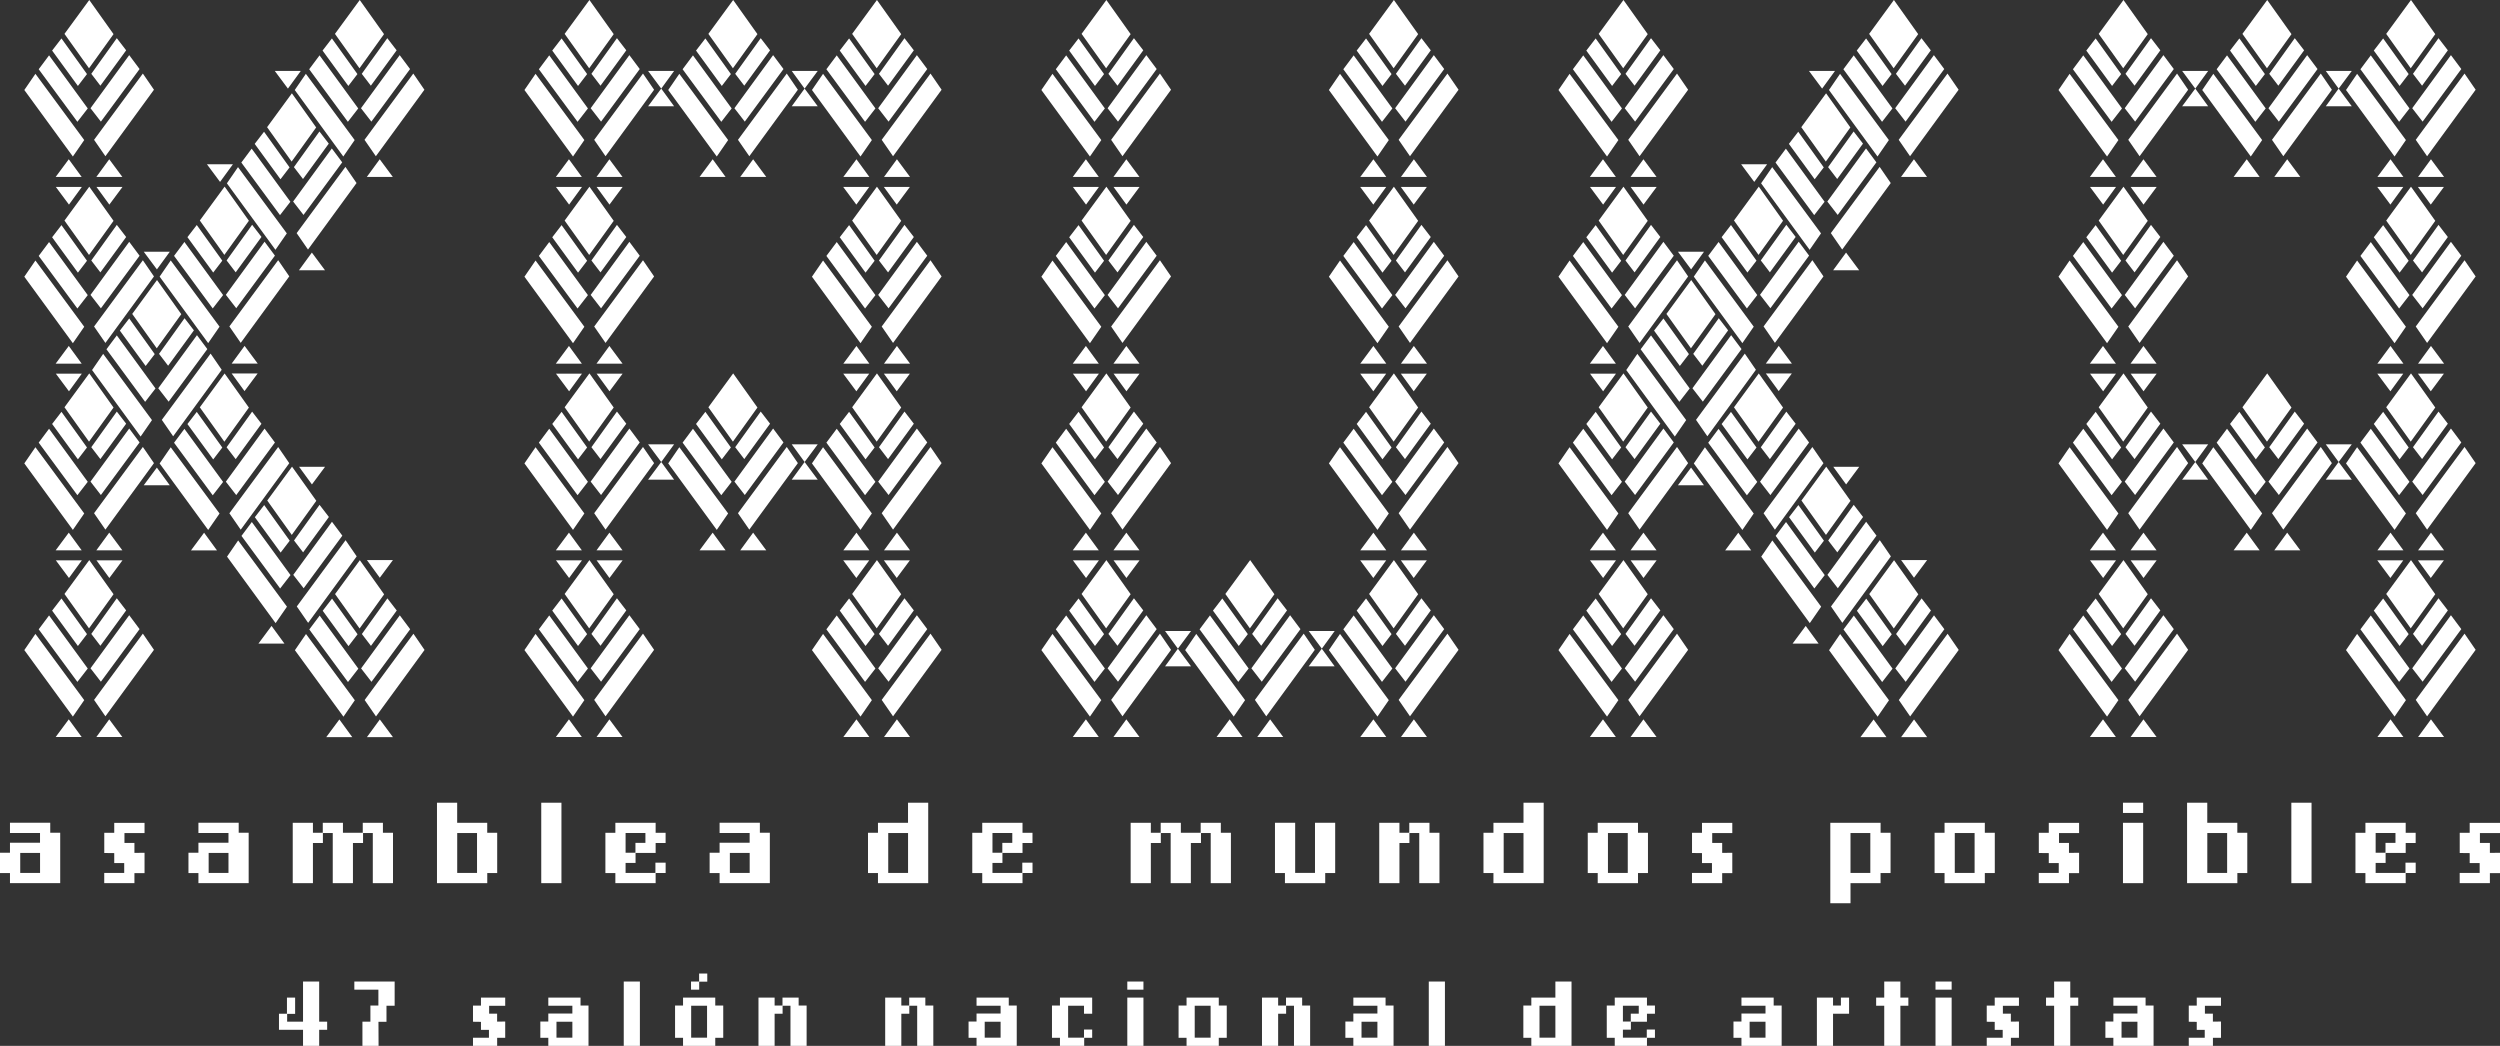 <?xml version="1.0" encoding="UTF-8"?>
<svg id="Layer_2" data-name="Layer 2" xmlns="http://www.w3.org/2000/svg" viewBox="0 0 679.72 284.36">
  <rect x="0" y="0" width="679.72" height="284.36" fill="#333333" stroke="none"/>
  <defs>
    <style>
      .cls-1 {
        fill: #fff;
      }
    </style>
  </defs>
  <g id="Contenido">
    <g>
      <g>
        <path class="cls-1" d="M179.78,24.09l3.5,4.8h-7.07l3.57-4.8ZM176.21,19.29h7.07l-3.5,4.8-3.57-4.8ZM218.76,24.09l3.57,4.8h-7.07l3.5-4.8ZM215.26,19.29h7.07l-3.57,4.8-3.5-4.8Z"/>
        <path class="cls-1" d="M179.78,125.61l3.5,4.8h-7.07l3.57-4.8ZM176.21,120.81h7.07l-3.5,4.8-3.57-4.8ZM218.76,125.61l3.57,4.8h-7.07l3.5-4.8ZM215.26,120.81h7.07l-3.57,4.8-3.5-4.8Z"/>
        <path class="cls-1" d="M229.26,50.83h7.07l-3.5,4.8-3.57-4.8ZM240.31,50.83h7.07l-3.57,4.8-3.5-4.8Z"/>
        <path class="cls-1" d="M229.26,101.59h7.07l-3.5,4.8-3.57-4.8ZM240.31,101.59h7.07l-3.57,4.8-3.5-4.8Z"/>
        <path class="cls-1" d="M229.26,152.35h7.07l-3.5,4.8-3.57-4.8ZM240.31,152.35h7.07l-3.57,4.8-3.5-4.8Z"/>
        <path class="cls-1" d="M181.68,24.47l3.02-4.4,13.27,18.01-3.09,4.47-13.2-18.08ZM185.59,18.83l2.82-3.78,10.52,14.43-2.82,3.64-10.52-14.3ZM189.24,13.75l2.54-3.3,6.94,9.69-2.47,3.23-7.01-9.62ZM193.77,43.3l-3.57,4.81h7.08l-3.51-4.81ZM192.6,9.21l6.74-9.21,6.6,9.28-6.67,9.28-6.67-9.35ZM199.68,29.42l10.52-14.43,2.82,3.78-10.52,14.3-2.82-3.64ZM199.89,20.07l6.94-9.69,2.54,3.3-7.01,9.62-2.47-3.23ZM200.65,38.01l13.26-18.01,3.02,4.4-13.2,18.08-3.09-4.47ZM208.34,48.11l-3.57-4.81-3.51,4.81h7.08Z"/>
        <path class="cls-1" d="M220.76,24.47l3.02-4.4,13.27,18.01-3.09,4.47-13.2-18.08ZM224.68,18.83l2.82-3.78,10.52,14.43-2.82,3.64-10.52-14.3ZM228.32,13.75l2.54-3.3,6.94,9.69-2.47,3.23-7.01-9.62ZM232.86,43.3l-3.57,4.81h7.08l-3.51-4.81ZM231.69,9.21l6.74-9.21,6.6,9.28-6.67,9.28-6.67-9.35ZM238.77,29.42l10.52-14.43,2.82,3.78-10.52,14.3-2.82-3.64ZM238.98,20.07l6.94-9.69,2.54,3.3-7.01,9.62-2.47-3.23ZM239.73,38.01l13.26-18.01,3.02,4.4-13.2,18.08-3.09-4.47ZM247.43,48.11l-3.57-4.81-3.51,4.81h7.08Z"/>
        <path class="cls-1" d="M220.76,75.23l3.02-4.4,13.27,18.01-3.09,4.47-13.2-18.08ZM224.68,69.59l2.82-3.78,10.52,14.43-2.82,3.64-10.52-14.3ZM228.32,64.51l2.54-3.3,6.94,9.69-2.47,3.23-7.01-9.62ZM232.86,94.06l-3.57,4.81h7.08l-3.51-4.81ZM231.69,59.97l6.74-9.21,6.6,9.28-6.67,9.28-6.67-9.35ZM238.77,80.18l10.52-14.43,2.82,3.78-10.52,14.3-2.82-3.64ZM238.98,70.83l6.94-9.69,2.54,3.3-7.01,9.62-2.47-3.23ZM239.73,88.77l13.26-18.01,3.02,4.4-13.2,18.08-3.09-4.47ZM247.43,98.87l-3.57-4.81-3.51,4.81h7.08Z"/>
        <path class="cls-1" d="M181.68,125.99l3.02-4.4,13.27,18.01-3.09,4.47-13.2-18.08ZM185.59,120.35l2.82-3.78,10.52,14.43-2.82,3.64-10.52-14.3ZM189.24,115.27l2.54-3.3,6.94,9.69-2.47,3.23-7.01-9.62ZM193.77,144.82l-3.57,4.81h7.08l-3.51-4.81ZM192.6,110.73l6.74-9.21,6.6,9.28-6.67,9.28-6.67-9.35ZM199.68,130.94l10.52-14.43,2.82,3.78-10.52,14.3-2.82-3.64ZM199.89,121.59l6.94-9.69,2.54,3.3-7.01,9.62-2.47-3.23ZM200.65,139.53l13.26-18.01,3.02,4.4-13.2,18.08-3.09-4.47ZM208.34,149.63l-3.57-4.81-3.51,4.81h7.08Z"/>
        <path class="cls-1" d="M220.76,125.99l3.02-4.4,13.27,18.01-3.09,4.47-13.2-18.08ZM224.68,120.35l2.82-3.78,10.52,14.43-2.82,3.64-10.52-14.3ZM228.32,115.27l2.54-3.3,6.94,9.69-2.47,3.23-7.01-9.62ZM232.86,144.82l-3.57,4.81h7.08l-3.51-4.81ZM231.69,110.73l6.74-9.21,6.6,9.28-6.67,9.28-6.67-9.35ZM238.77,130.94l10.52-14.43,2.82,3.78-10.52,14.3-2.82-3.64ZM238.98,121.59l6.94-9.69,2.54,3.3-7.01,9.62-2.47-3.23ZM239.73,139.53l13.26-18.01,3.02,4.4-13.2,18.08-3.09-4.47ZM247.43,149.63l-3.57-4.81-3.51,4.81h7.08Z"/>
        <g>
          <path class="cls-1" d="M151.16,50.83h7.07l-3.5,4.8-3.57-4.8ZM162.21,50.83h7.07l-3.57,4.8-3.5-4.8Z"/>
          <path class="cls-1" d="M151.16,101.59h7.07l-3.5,4.8-3.57-4.8ZM162.21,101.59h7.07l-3.57,4.8-3.5-4.8Z"/>
          <path class="cls-1" d="M151.16,152.35h7.07l-3.5,4.8-3.57-4.8ZM162.21,152.35h7.07l-3.57,4.8-3.5-4.8Z"/>
          <path class="cls-1" d="M142.59,24.47l3.02-4.4,13.27,18.01-3.09,4.47-13.2-18.08ZM146.51,18.83l2.82-3.78,10.52,14.43-2.82,3.64-10.52-14.3ZM150.15,13.75l2.54-3.3,6.94,9.69-2.47,3.23-7.01-9.62ZM154.69,43.3l-3.57,4.81h7.08l-3.51-4.81ZM153.52,9.21l6.74-9.21,6.6,9.28-6.67,9.28-6.67-9.35ZM160.6,29.42l10.52-14.43,2.82,3.78-10.52,14.3-2.82-3.64ZM160.8,20.07l6.94-9.69,2.54,3.3-7.01,9.62-2.47-3.23ZM161.56,38.01l13.26-18.01,3.02,4.4-13.2,18.08-3.09-4.47ZM169.26,48.11l-3.57-4.81-3.51,4.81h7.08Z"/>
          <path class="cls-1" d="M142.59,75.23l3.02-4.4,13.27,18.01-3.09,4.47-13.2-18.08ZM146.51,69.59l2.82-3.78,10.52,14.43-2.82,3.64-10.52-14.3ZM150.15,64.51l2.54-3.3,6.94,9.69-2.47,3.23-7.01-9.62ZM154.69,94.06l-3.57,4.81h7.08l-3.51-4.81ZM153.52,59.97l6.74-9.21,6.6,9.28-6.67,9.28-6.67-9.35ZM160.6,80.18l10.52-14.43,2.82,3.78-10.52,14.3-2.82-3.64ZM160.8,70.83l6.94-9.69,2.54,3.3-7.01,9.62-2.47-3.23ZM161.56,88.77l13.26-18.01,3.02,4.4-13.2,18.08-3.09-4.47ZM169.26,98.87l-3.57-4.81-3.51,4.81h7.08Z"/>
          <path class="cls-1" d="M142.59,125.99l3.02-4.4,13.27,18.01-3.09,4.47-13.2-18.08ZM146.51,120.35l2.82-3.78,10.52,14.43-2.82,3.64-10.52-14.3ZM150.15,115.27l2.54-3.3,6.94,9.69-2.47,3.23-7.01-9.62ZM154.69,144.82l-3.57,4.81h7.08l-3.51-4.81ZM153.52,110.73l6.74-9.21,6.6,9.28-6.67,9.28-6.67-9.35ZM160.6,130.94l10.52-14.43,2.82,3.78-10.52,14.3-2.82-3.64ZM160.8,121.59l6.94-9.69,2.54,3.3-7.01,9.62-2.47-3.23ZM161.56,139.53l13.26-18.01,3.02,4.4-13.2,18.08-3.09-4.47ZM169.26,149.63l-3.57-4.81-3.51,4.81h7.08Z"/>
          <path class="cls-1" d="M142.59,176.75l3.02-4.4,13.27,18.01-3.09,4.47-13.2-18.08ZM146.51,171.11l2.82-3.78,10.52,14.43-2.82,3.64-10.52-14.3ZM150.15,166.02l2.54-3.3,6.94,9.69-2.47,3.23-7.01-9.62ZM154.69,195.58l-3.57,4.81h7.08l-3.51-4.81ZM153.52,161.49l6.74-9.21,6.6,9.28-6.67,9.28-6.67-9.35ZM160.6,181.7l10.52-14.43,2.82,3.78-10.52,14.3-2.82-3.64ZM160.8,172.35l6.94-9.69,2.54,3.3-7.01,9.62-2.47-3.23ZM161.56,190.29l13.26-18.01,3.02,4.4-13.2,18.08-3.09-4.47ZM169.26,200.39l-3.57-4.81-3.51,4.81h7.08Z"/>
        </g>
        <g>
          <path class="cls-1" d="M56.26,44.66h7.07l-3.5,4.8-3.57-4.8Z"/>
          <path class="cls-1" d="M39.09,68.45h7.07l-3.5,4.8-3.57-4.8Z"/>
          <path class="cls-1" d="M74.71,19.29h7.07l-3.5,4.8-3.57-4.8Z"/>
          <path class="cls-1" d="M81.31,126.91h7.07l-3.57,4.8-3.5-4.8Z"/>
          <path class="cls-1" d="M42.65,127.13l3.5,4.8h-7.07l3.57-4.8ZM62.98,101.54h7.07l-3.57,4.8-3.5-4.8Z"/>
          <path class="cls-1" d="M99.76,152.28h7.07l-3.57,4.8-3.5-4.8Z"/>
          <path class="cls-1" d="M80.14,24.47l3.02-4.4,13.27,18.01-3.09,4.47-13.2-18.08ZM84.06,18.83l2.82-3.78,10.52,14.43-2.82,3.64-10.52-14.3ZM87.7,13.75l2.54-3.3,6.94,9.69-2.47,3.23-7.01-9.62ZM91.07,9.21L97.81,0l6.6,9.28-6.67,9.28-6.67-9.35ZM98.15,29.42l10.52-14.43,2.82,3.78-10.52,14.3-2.82-3.64ZM98.36,20.07l6.94-9.69,2.54,3.3-7.01,9.62-2.47-3.23ZM99.11,38.01l13.26-18.01,3.02,4.4-13.2,18.08-3.09-4.47ZM106.81,48.11l-3.57-4.81-3.51,4.81h7.08Z"/>
          <path class="cls-1" d="M61.69,49.84l3.02-4.4,13.27,18.01-3.09,4.47-13.2-18.08ZM65.61,44.2l2.82-3.78,10.52,14.43-2.82,3.64-10.52-14.3ZM69.25,39.12l2.54-3.3,6.94,9.69-2.47,3.23-7.01-9.62ZM72.62,34.58l6.74-9.21,6.6,9.28-6.67,9.28-6.67-9.35ZM79.7,54.79l10.52-14.43,2.82,3.78-10.52,14.3-2.82-3.64ZM79.91,45.44l6.94-9.69,2.54,3.3-7.01,9.62-2.47-3.23ZM80.66,63.38l13.26-18.01,3.02,4.4-13.2,18.08-3.09-4.47ZM88.36,73.48l-3.57-4.81-3.51,4.81h7.08Z"/>
          <path class="cls-1" d="M43.4,75.21l3.02-4.4,13.27,18.01-3.09,4.47-13.2-18.08ZM47.32,69.57l2.82-3.78,10.52,14.43-2.82,3.64-10.52-14.3ZM50.96,64.48l2.54-3.3,6.94,9.69-2.47,3.23-7.01-9.62ZM54.33,59.95l6.74-9.21,6.6,9.28-6.67,9.28-6.67-9.35ZM61.41,80.15l10.52-14.43,2.82,3.78-10.52,14.3-2.82-3.64ZM61.61,70.81l6.94-9.69,2.54,3.3-7.01,9.62-2.47-3.23ZM62.37,88.75l13.26-18.01,3.02,4.4-13.2,18.08-3.09-4.47ZM70.07,98.85l-3.57-4.81-3.51,4.81h7.08Z"/>
          <path class="cls-1" d="M25.03,100.61l3.02-4.4,13.27,18.01-3.09,4.47-13.2-18.08ZM28.94,94.97l2.82-3.78,10.52,14.43-2.82,3.64-10.52-14.3ZM32.59,89.89l2.54-3.3,6.94,9.69-2.47,3.23-7.01-9.62ZM35.95,85.35l6.74-9.21,6.6,9.28-6.67,9.28-6.67-9.35ZM43.03,105.56l10.52-14.43,2.82,3.78-10.52,14.3-2.82-3.64ZM43.24,96.21l6.94-9.69,2.54,3.3-7.01,9.62-2.47-3.23ZM44,114.15l13.26-18.01,3.02,4.4-13.2,18.08-3.09-4.47Z"/>
          <path class="cls-1" d="M43.4,126.01l3.02-4.4,13.27,18.01-3.09,4.47-13.2-18.08ZM47.32,120.38l2.82-3.78,10.52,14.43-2.82,3.64-10.52-14.3ZM50.96,115.29l2.54-3.3,6.94,9.69-2.47,3.23-7.01-9.62ZM55.49,144.84l-3.57,4.81h7.08l-3.51-4.81ZM54.33,110.75l6.74-9.21,6.6,9.28-6.67,9.28-6.67-9.35ZM61.41,130.96l10.52-14.43,2.82,3.78-10.52,14.3-2.82-3.64ZM61.61,121.61l6.94-9.69,2.54,3.3-7.01,9.62-2.47-3.23ZM62.37,139.55l13.26-18.01,3.02,4.4-13.2,18.08-3.09-4.47Z"/>
          <path class="cls-1" d="M61.73,151.34l3.02-4.4,13.27,18.01-3.09,4.47-13.2-18.08ZM65.65,145.71l2.82-3.78,10.52,14.43-2.82,3.64-10.52-14.3ZM69.29,140.62l2.54-3.3,6.94,9.69-2.47,3.23-7.01-9.62ZM73.83,170.18l-3.57,4.81h7.08l-3.51-4.81ZM72.66,136.09l6.74-9.21,6.6,9.28-6.67,9.28-6.67-9.35ZM79.74,156.29l10.52-14.43,2.82,3.78-10.52,14.3-2.82-3.64ZM79.94,146.95l6.94-9.69,2.54,3.3-7.01,9.62-2.47-3.23ZM80.7,164.88l13.26-18.01,3.02,4.4-13.2,18.08-3.09-4.47Z"/>
          <path class="cls-1" d="M80.18,176.78l3.02-4.4,13.27,18.01-3.09,4.47-13.2-18.08ZM84.09,171.15l2.82-3.78,10.52,14.43-2.82,3.64-10.52-14.3ZM87.74,166.06l2.54-3.3,6.94,9.69-2.47,3.23-7.01-9.62ZM92.27,195.61l-3.57,4.81h7.08l-3.51-4.81ZM91.1,161.52l6.74-9.21,6.6,9.28-6.67,9.28-6.67-9.35ZM98.18,181.73l10.52-14.43,2.82,3.78-10.52,14.3-2.82-3.64ZM98.39,172.38l6.94-9.69,2.54,3.3-7.01,9.62-2.47-3.23ZM99.15,190.32l13.26-18.01,3.02,4.4-13.2,18.08-3.09-4.47ZM106.84,200.42l-3.57-4.81-3.51,4.81h7.08Z"/>
          <g>
            <path class="cls-1" d="M15.18,50.83h7.07l-3.5,4.8-3.57-4.8ZM26.23,50.83h7.07l-3.57,4.8-3.5-4.8Z"/>
            <path class="cls-1" d="M15.18,101.59h7.07l-3.5,4.8-3.57-4.8Z"/>
            <path class="cls-1" d="M15.18,152.35h7.07l-3.5,4.8-3.57-4.8ZM26.23,152.35h7.07l-3.57,4.8-3.5-4.8Z"/>
            <path class="cls-1" d="M6.61,24.47l3.02-4.4,13.27,18.01-3.09,4.47L6.61,24.47ZM10.52,18.83l2.82-3.78,10.52,14.43-2.82,3.64-10.52-14.3ZM14.17,13.75l2.54-3.3,6.94,9.69-2.47,3.23-7.01-9.62ZM18.7,43.3l-3.57,4.81h7.08l-3.51-4.81ZM17.53,9.21L24.27,0l6.6,9.28-6.67,9.28-6.67-9.35ZM24.61,29.42l10.52-14.43,2.82,3.78-10.52,14.3-2.82-3.64ZM24.82,20.07l6.94-9.69,2.54,3.3-7.01,9.62-2.47-3.23ZM25.58,38.01l13.26-18.01,3.02,4.4-13.2,18.08-3.09-4.47ZM33.27,48.11l-3.57-4.81-3.51,4.81h7.08Z"/>
            <path class="cls-1" d="M6.61,75.23l3.02-4.4,13.27,18.01-3.09,4.47-13.2-18.08ZM10.52,69.59l2.82-3.78,10.52,14.43-2.82,3.64-10.52-14.3ZM14.17,64.51l2.54-3.3,6.94,9.69-2.47,3.23-7.01-9.62ZM18.7,94.06l-3.57,4.81h7.08l-3.51-4.81ZM17.53,59.97l6.74-9.21,6.6,9.28-6.67,9.28-6.67-9.35ZM24.61,80.18l10.52-14.43,2.82,3.78-10.52,14.3-2.82-3.64ZM24.82,70.83l6.94-9.69,2.54,3.3-7.01,9.62-2.47-3.23ZM25.58,88.77l13.26-18.01,3.02,4.4-13.2,18.08-3.09-4.47Z"/>
            <path class="cls-1" d="M6.61,125.99l3.02-4.4,13.27,18.01-3.09,4.47-13.2-18.08ZM10.52,120.35l2.82-3.78,10.52,14.43-2.82,3.64-10.52-14.3ZM14.17,115.27l2.54-3.3,6.94,9.69-2.47,3.23-7.01-9.62ZM18.7,144.82l-3.57,4.81h7.08l-3.51-4.81ZM17.53,110.73l6.74-9.21,6.6,9.28-6.67,9.28-6.67-9.35ZM24.61,130.94l10.52-14.43,2.82,3.78-10.52,14.3-2.82-3.64ZM24.82,121.59l6.94-9.69,2.54,3.3-7.01,9.62-2.47-3.23ZM25.58,139.53l13.26-18.01,3.02,4.4-13.2,18.08-3.09-4.47ZM33.27,149.63l-3.57-4.81-3.51,4.81h7.08Z"/>
            <path class="cls-1" d="M6.61,176.75l3.02-4.4,13.27,18.01-3.09,4.47-13.2-18.08ZM10.52,171.11l2.82-3.78,10.52,14.43-2.82,3.64-10.52-14.3ZM14.17,166.02l2.54-3.3,6.94,9.69-2.47,3.23-7.01-9.62ZM18.7,195.58l-3.57,4.81h7.08l-3.51-4.81ZM17.53,161.49l6.74-9.21,6.6,9.28-6.67,9.28-6.67-9.35ZM24.61,181.7l10.52-14.43,2.82,3.78-10.52,14.3-2.82-3.64ZM24.82,172.35l6.94-9.69,2.54,3.3-7.01,9.62-2.47-3.23ZM25.58,190.29l13.26-18.01,3.02,4.4-13.2,18.08-3.09-4.47ZM33.27,200.39l-3.57-4.81-3.51,4.81h7.08Z"/>
          </g>
        </g>
        <g>
          <path class="cls-1" d="M473.39,44.66h7.07l-3.5,4.8-3.57-4.8Z"/>
          <path class="cls-1" d="M456.22,68.45h7.07l-3.5,4.8-3.57-4.8Z"/>
          <path class="cls-1" d="M491.84,19.29h7.07l-3.5,4.8-3.57-4.8Z"/>
          <path class="cls-1" d="M498.44,126.91h7.07l-3.57,4.8-3.5-4.8Z"/>
          <path class="cls-1" d="M459.78,127.13l3.5,4.8h-7.07l3.57-4.8ZM480.11,101.54h7.07l-3.57,4.8-3.5-4.8Z"/>
          <path class="cls-1" d="M516.89,152.28h7.07l-3.57,4.8-3.5-4.8Z"/>
          <path class="cls-1" d="M497.27,24.47l3.02-4.4,13.27,18.01-3.09,4.47-13.2-18.08ZM501.19,18.83l2.82-3.78,10.52,14.43-2.82,3.64-10.52-14.3ZM504.83,13.75l2.54-3.3,6.94,9.69-2.47,3.23-7.01-9.62ZM508.2,9.21L514.93,0l6.6,9.28-6.67,9.28-6.67-9.35ZM515.28,29.42l10.52-14.43,2.82,3.78-10.52,14.3-2.82-3.64ZM515.48,20.07l6.94-9.69,2.54,3.3-7.01,9.62-2.47-3.23ZM516.24,38.01l13.26-18.01,3.02,4.4-13.2,18.08-3.09-4.47ZM523.94,48.11l-3.57-4.81-3.51,4.81h7.08Z"/>
          <path class="cls-1" d="M478.82,49.84l3.02-4.4,13.27,18.01-3.09,4.47-13.2-18.08ZM482.74,44.2l2.82-3.78,10.52,14.43-2.82,3.64-10.52-14.3ZM486.38,39.12l2.54-3.3,6.94,9.69-2.47,3.23-7.01-9.62ZM489.75,34.58l6.74-9.21,6.6,9.28-6.67,9.28-6.67-9.35ZM496.83,54.79l10.52-14.43,2.82,3.78-10.52,14.3-2.82-3.64ZM497.04,45.44l6.94-9.69,2.54,3.3-7.01,9.62-2.47-3.23ZM497.79,63.38l13.26-18.01,3.02,4.4-13.2,18.08-3.09-4.47ZM505.49,73.48l-3.57-4.81-3.51,4.81h7.08Z"/>
          <path class="cls-1" d="M460.53,75.21l3.02-4.4,13.27,18.01-3.09,4.47-13.2-18.08ZM464.44,69.57l2.82-3.78,10.52,14.43-2.82,3.64-10.52-14.3ZM468.09,64.48l2.54-3.3,6.94,9.69-2.47,3.23-7.01-9.62ZM471.45,59.95l6.74-9.21,6.6,9.28-6.67,9.28-6.67-9.35ZM478.53,80.15l10.52-14.43,2.82,3.78-10.52,14.3-2.82-3.64ZM478.74,70.81l6.94-9.69,2.54,3.3-7.01,9.62-2.47-3.23ZM479.5,88.75l13.26-18.01,3.02,4.4-13.2,18.08-3.09-4.47ZM487.19,98.85l-3.57-4.81-3.51,4.81h7.08Z"/>
          <path class="cls-1" d="M442.16,100.61l3.02-4.4,13.27,18.01-3.09,4.47-13.2-18.08ZM446.07,94.97l2.82-3.78,10.52,14.43-2.82,3.64-10.52-14.3ZM449.72,89.89l2.54-3.3,6.94,9.69-2.47,3.23-7.01-9.62ZM453.08,85.35l6.74-9.21,6.6,9.28-6.67,9.28-6.67-9.35ZM460.16,105.56l10.52-14.43,2.82,3.78-10.52,14.3-2.82-3.64ZM460.37,96.21l6.94-9.69,2.54,3.3-7.01,9.62-2.47-3.23ZM461.13,114.15l13.26-18.01,3.02,4.4-13.2,18.08-3.09-4.47Z"/>
          <path class="cls-1" d="M460.53,126.01l3.02-4.4,13.27,18.01-3.09,4.47-13.2-18.08ZM464.44,120.38l2.82-3.78,10.52,14.43-2.82,3.64-10.52-14.3ZM468.09,115.29l2.54-3.3,6.94,9.69-2.47,3.23-7.01-9.62ZM472.62,144.84l-3.57,4.81h7.08l-3.51-4.81ZM471.45,110.75l6.74-9.21,6.6,9.28-6.67,9.28-6.67-9.35ZM478.53,130.96l10.52-14.43,2.82,3.78-10.52,14.3-2.82-3.64ZM478.74,121.61l6.94-9.69,2.54,3.3-7.01,9.62-2.47-3.23ZM479.5,139.55l13.26-18.01,3.02,4.4-13.2,18.08-3.09-4.47Z"/>
          <path class="cls-1" d="M478.86,151.34l3.02-4.4,13.27,18.01-3.09,4.47-13.2-18.08ZM482.78,145.71l2.82-3.78,10.52,14.43-2.82,3.64-10.52-14.3ZM486.42,140.62l2.54-3.3,6.94,9.69-2.47,3.23-7.01-9.62ZM490.95,170.18l-3.57,4.81h7.08l-3.51-4.81ZM489.79,136.09l6.74-9.21,6.6,9.28-6.67,9.28-6.67-9.35ZM496.86,156.29l10.52-14.43,2.82,3.78-10.52,14.3-2.82-3.64ZM497.07,146.95l6.94-9.69,2.54,3.3-7.01,9.62-2.47-3.23ZM497.83,164.88l13.26-18.01,3.02,4.4-13.2,18.08-3.09-4.47Z"/>
          <path class="cls-1" d="M497.3,176.78l3.02-4.4,13.27,18.01-3.09,4.47-13.2-18.08ZM501.22,171.15l2.82-3.78,10.52,14.43-2.82,3.64-10.52-14.3ZM504.87,166.06l2.54-3.3,6.94,9.69-2.47,3.23-7.01-9.62ZM509.4,195.61l-3.57,4.81h7.08l-3.51-4.81ZM508.23,161.52l6.74-9.21,6.6,9.28-6.67,9.28-6.67-9.35ZM515.31,181.73l10.52-14.43,2.82,3.78-10.52,14.3-2.82-3.64ZM515.52,172.38l6.94-9.69,2.54,3.3-7.01,9.62-2.47-3.23ZM516.27,190.32l13.26-18.01,3.02,4.4-13.2,18.08-3.09-4.47ZM523.97,200.42l-3.57-4.81-3.51,4.81h7.08Z"/>
          <g>
            <path class="cls-1" d="M432.3,50.83h7.07l-3.5,4.8-3.57-4.8ZM443.35,50.83h7.07l-3.57,4.8-3.5-4.8Z"/>
            <path class="cls-1" d="M432.3,101.59h7.07l-3.5,4.8-3.57-4.8Z"/>
            <path class="cls-1" d="M432.3,152.35h7.07l-3.5,4.8-3.57-4.8ZM443.35,152.35h7.07l-3.57,4.8-3.5-4.8Z"/>
            <path class="cls-1" d="M423.73,24.47l3.02-4.4,13.27,18.01-3.09,4.47-13.2-18.08ZM427.65,18.83l2.82-3.78,10.52,14.43-2.82,3.64-10.52-14.3ZM431.3,13.75l2.54-3.3,6.94,9.69-2.47,3.23-7.01-9.62ZM435.83,43.3l-3.57,4.81h7.08l-3.51-4.81ZM434.66,9.21l6.74-9.21,6.6,9.28-6.67,9.28-6.67-9.35ZM441.74,29.42l10.52-14.43,2.82,3.78-10.52,14.3-2.82-3.64ZM441.95,20.07l6.94-9.69,2.54,3.3-7.01,9.62-2.47-3.23ZM442.7,38.01l13.26-18.01,3.02,4.4-13.2,18.08-3.09-4.47ZM450.4,48.11l-3.57-4.81-3.51,4.81h7.08Z"/>
            <path class="cls-1" d="M423.73,75.23l3.02-4.4,13.27,18.01-3.09,4.47-13.2-18.08ZM427.65,69.59l2.82-3.78,10.52,14.43-2.82,3.64-10.52-14.3ZM431.3,64.51l2.54-3.3,6.94,9.69-2.47,3.23-7.01-9.62ZM435.83,94.06l-3.57,4.81h7.08l-3.51-4.81ZM434.66,59.97l6.74-9.21,6.6,9.28-6.67,9.28-6.67-9.35ZM441.74,80.18l10.52-14.43,2.82,3.78-10.52,14.3-2.82-3.64ZM441.95,70.83l6.94-9.69,2.54,3.3-7.01,9.62-2.47-3.23ZM442.7,88.77l13.26-18.01,3.02,4.4-13.2,18.08-3.09-4.47Z"/>
            <path class="cls-1" d="M423.73,125.99l3.02-4.4,13.27,18.01-3.09,4.47-13.2-18.08ZM427.65,120.35l2.82-3.78,10.52,14.43-2.82,3.64-10.52-14.3ZM431.3,115.27l2.54-3.3,6.94,9.69-2.47,3.23-7.01-9.62ZM435.83,144.82l-3.57,4.81h7.08l-3.51-4.81ZM434.66,110.73l6.74-9.21,6.6,9.28-6.67,9.28-6.67-9.35ZM441.74,130.94l10.52-14.43,2.82,3.78-10.52,14.3-2.82-3.64ZM441.95,121.59l6.94-9.69,2.54,3.3-7.01,9.62-2.47-3.23ZM442.7,139.53l13.26-18.01,3.02,4.4-13.2,18.08-3.09-4.47ZM450.4,149.63l-3.57-4.81-3.51,4.81h7.08Z"/>
            <path class="cls-1" d="M423.73,176.75l3.02-4.4,13.27,18.01-3.09,4.47-13.2-18.08ZM427.65,171.11l2.82-3.78,10.52,14.43-2.82,3.64-10.52-14.3ZM431.3,166.02l2.54-3.3,6.94,9.69-2.47,3.23-7.01-9.62ZM435.83,195.58l-3.57,4.81h7.08l-3.51-4.81ZM434.66,161.49l6.74-9.21,6.6,9.28-6.67,9.28-6.67-9.35ZM441.74,181.7l10.52-14.43,2.82,3.78-10.52,14.3-2.82-3.64ZM441.95,172.35l6.94-9.69,2.54,3.3-7.01,9.62-2.47-3.23ZM442.7,190.29l13.26-18.01,3.02,4.4-13.2,18.08-3.09-4.47ZM450.4,200.39l-3.57-4.81-3.51,4.81h7.08Z"/>
          </g>
        </g>
        <path class="cls-1" d="M220.76,176.75l3.02-4.4,13.27,18.01-3.09,4.47-13.2-18.08ZM224.68,171.11l2.82-3.78,10.52,14.43-2.82,3.64-10.52-14.3ZM228.32,166.02l2.54-3.3,6.94,9.69-2.47,3.23-7.01-9.62ZM232.86,195.58l-3.57,4.81h7.08l-3.51-4.81ZM231.69,161.49l6.74-9.21,6.6,9.28-6.67,9.28-6.67-9.35ZM238.77,181.7l10.52-14.43,2.82,3.78-10.52,14.3-2.82-3.64ZM238.98,172.35l6.94-9.69,2.54,3.3-7.01,9.62-2.47-3.23ZM239.73,190.29l13.26-18.01,3.02,4.4-13.2,18.08-3.09-4.47ZM247.43,200.39l-3.57-4.81-3.51,4.81h7.08Z"/>
        <g>
          <path class="cls-1" d="M568.25,50.83h7.07l-3.5,4.8-3.57-4.8ZM579.3,50.83h7.07l-3.57,4.8-3.5-4.8Z"/>
          <path class="cls-1" d="M568.25,101.59h7.07l-3.5,4.8-3.57-4.8ZM579.3,101.59h7.07l-3.57,4.8-3.5-4.8Z"/>
          <path class="cls-1" d="M568.25,152.35h7.07l-3.5,4.8-3.57-4.8ZM579.3,152.35h7.07l-3.57,4.8-3.5-4.8Z"/>
          <path class="cls-1" d="M596.87,24.09l3.5,4.8h-7.07l3.57-4.8ZM593.3,19.29h7.07l-3.5,4.8-3.57-4.8ZM635.85,24.09l3.57,4.8h-7.07l3.5-4.8ZM632.35,19.29h7.07l-3.57,4.8-3.5-4.8Z"/>
          <path class="cls-1" d="M596.87,125.61l3.5,4.8h-7.07l3.57-4.8ZM593.3,120.81h7.07l-3.5,4.8-3.57-4.8ZM635.85,125.61l3.57,4.8h-7.07l3.5-4.8ZM632.35,120.81h7.07l-3.57,4.8-3.5-4.8Z"/>
          <path class="cls-1" d="M646.35,50.83h7.07l-3.5,4.8-3.57-4.8ZM657.4,50.83h7.07l-3.57,4.8-3.5-4.8Z"/>
          <path class="cls-1" d="M646.35,101.59h7.07l-3.5,4.8-3.57-4.8ZM657.4,101.59h7.07l-3.57,4.8-3.5-4.8Z"/>
          <path class="cls-1" d="M646.35,152.35h7.07l-3.5,4.8-3.57-4.8ZM657.4,152.35h7.07l-3.57,4.8-3.5-4.8Z"/>
          <g>
            <path class="cls-1" d="M559.68,24.47l3.02-4.4,13.27,18.01-3.09,4.47-13.2-18.08ZM563.6,18.83l2.82-3.78,10.52,14.43-2.82,3.64-10.52-14.3ZM567.24,13.75l2.54-3.3,6.94,9.69-2.47,3.23-7.01-9.62ZM571.78,43.3l-3.57,4.81h7.08l-3.51-4.81ZM570.61,9.21l6.74-9.21,6.6,9.28-6.67,9.28-6.67-9.35ZM577.69,29.42l10.52-14.43,2.82,3.78-10.52,14.3-2.82-3.64ZM577.89,20.07l6.94-9.69,2.54,3.3-7.01,9.62-2.47-3.23ZM578.65,38.01l13.26-18.01,3.02,4.4-13.2,18.08-3.09-4.47ZM586.35,48.11l-3.57-4.81-3.51,4.81h7.08Z"/>
            <path class="cls-1" d="M598.76,24.47l3.02-4.4,13.27,18.01-3.09,4.47-13.2-18.08ZM602.68,18.83l2.82-3.78,10.52,14.43-2.82,3.64-10.52-14.3ZM606.32,13.75l2.54-3.3,6.94,9.69-2.47,3.23-7.01-9.62ZM610.86,43.3l-3.57,4.81h7.08l-3.51-4.81ZM609.69,9.21l6.74-9.21,6.6,9.28-6.67,9.28-6.67-9.35ZM616.77,29.42l10.52-14.43,2.82,3.78-10.52,14.3-2.82-3.64ZM616.98,20.07l6.94-9.69,2.54,3.3-7.01,9.62-2.47-3.23ZM617.73,38.01l13.26-18.01,3.02,4.4-13.2,18.08-3.09-4.47ZM625.43,48.11l-3.57-4.81-3.51,4.81h7.08Z"/>
            <path class="cls-1" d="M637.85,24.47l3.02-4.4,13.27,18.01-3.09,4.47-13.2-18.08ZM641.77,18.83l2.82-3.78,10.52,14.43-2.82,3.64-10.52-14.3ZM645.41,13.75l2.54-3.3,6.94,9.69-2.47,3.23-7.01-9.62ZM649.95,43.3l-3.57,4.81h7.08l-3.51-4.81ZM648.78,9.21l6.74-9.21,6.6,9.28-6.67,9.28-6.67-9.35ZM655.86,29.42l10.52-14.43,2.82,3.78-10.52,14.3-2.82-3.64ZM656.06,20.07l6.94-9.69,2.54,3.3-7.01,9.62-2.47-3.23ZM656.82,38.01l13.26-18.01,3.02,4.4-13.2,18.08-3.09-4.47ZM664.52,48.11l-3.57-4.81-3.51,4.81h7.08Z"/>
          </g>
          <path class="cls-1" d="M559.68,75.23l3.02-4.4,13.27,18.01-3.09,4.47-13.2-18.08ZM563.6,69.59l2.82-3.78,10.52,14.43-2.82,3.64-10.52-14.3ZM567.24,64.51l2.54-3.3,6.94,9.69-2.47,3.23-7.01-9.62ZM571.78,94.06l-3.57,4.81h7.08l-3.51-4.81ZM570.61,59.97l6.74-9.21,6.6,9.28-6.67,9.28-6.67-9.35ZM577.69,80.18l10.52-14.43,2.82,3.78-10.52,14.3-2.82-3.64ZM577.89,70.83l6.94-9.69,2.54,3.3-7.01,9.62-2.47-3.23ZM578.65,88.77l13.26-18.01,3.02,4.4-13.2,18.08-3.09-4.47ZM586.35,98.87l-3.57-4.81-3.51,4.81h7.08Z"/>
          <path class="cls-1" d="M637.85,75.23l3.02-4.4,13.27,18.01-3.09,4.47-13.2-18.08ZM641.77,69.59l2.82-3.78,10.52,14.43-2.82,3.64-10.52-14.3ZM645.41,64.51l2.54-3.3,6.94,9.69-2.47,3.23-7.01-9.62ZM649.95,94.06l-3.57,4.81h7.08l-3.51-4.81ZM648.78,59.97l6.74-9.21,6.6,9.28-6.67,9.28-6.67-9.35ZM655.86,80.18l10.52-14.43,2.82,3.78-10.52,14.3-2.82-3.64ZM656.06,70.83l6.94-9.69,2.54,3.3-7.01,9.62-2.47-3.23ZM656.82,88.77l13.26-18.01,3.02,4.4-13.2,18.08-3.09-4.47ZM664.52,98.87l-3.57-4.81-3.51,4.81h7.08Z"/>
          <path class="cls-1" d="M559.68,125.99l3.02-4.4,13.27,18.01-3.09,4.47-13.2-18.08ZM563.6,120.35l2.82-3.78,10.52,14.43-2.82,3.64-10.52-14.3ZM567.24,115.27l2.54-3.3,6.94,9.69-2.47,3.23-7.01-9.62ZM571.78,144.82l-3.57,4.81h7.08l-3.51-4.81ZM570.61,110.73l6.74-9.21,6.6,9.28-6.67,9.28-6.67-9.35ZM577.69,130.94l10.52-14.43,2.82,3.78-10.52,14.3-2.82-3.64ZM577.89,121.59l6.94-9.69,2.54,3.3-7.01,9.62-2.47-3.23ZM578.65,139.53l13.26-18.01,3.02,4.4-13.2,18.08-3.09-4.47ZM586.35,149.63l-3.57-4.81-3.51,4.81h7.08Z"/>
          <path class="cls-1" d="M598.76,125.99l3.02-4.4,13.27,18.01-3.09,4.47-13.2-18.08ZM602.68,120.35l2.82-3.78,10.52,14.43-2.82,3.64-10.52-14.3ZM606.32,115.27l2.54-3.3,6.94,9.69-2.47,3.23-7.01-9.62ZM610.86,144.82l-3.57,4.81h7.08l-3.51-4.81ZM609.69,110.73l6.74-9.21,6.6,9.28-6.67,9.28-6.67-9.35ZM616.77,130.94l10.52-14.43,2.82,3.78-10.52,14.3-2.82-3.64ZM616.98,121.59l6.94-9.69,2.54,3.3-7.01,9.62-2.47-3.23ZM617.73,139.53l13.26-18.01,3.02,4.4-13.2,18.08-3.09-4.47ZM625.43,149.63l-3.57-4.81-3.51,4.81h7.08Z"/>
          <path class="cls-1" d="M637.85,125.99l3.02-4.4,13.27,18.01-3.09,4.47-13.2-18.08ZM641.77,120.35l2.82-3.78,10.52,14.43-2.82,3.64-10.52-14.3ZM645.41,115.27l2.54-3.3,6.94,9.69-2.47,3.23-7.01-9.62ZM649.95,144.82l-3.57,4.81h7.08l-3.51-4.81ZM648.78,110.73l6.74-9.21,6.6,9.28-6.67,9.28-6.67-9.35ZM655.86,130.94l10.52-14.43,2.82,3.78-10.52,14.3-2.82-3.64ZM656.06,121.59l6.94-9.69,2.54,3.3-7.01,9.62-2.47-3.23ZM656.82,139.53l13.26-18.01,3.02,4.4-13.2,18.08-3.09-4.47ZM664.52,149.63l-3.57-4.81-3.51,4.81h7.08Z"/>
          <path class="cls-1" d="M559.68,176.75l3.02-4.4,13.27,18.01-3.09,4.47-13.2-18.08ZM563.6,171.11l2.82-3.78,10.52,14.43-2.82,3.64-10.52-14.3ZM567.24,166.02l2.54-3.3,6.94,9.69-2.47,3.23-7.01-9.62ZM571.78,195.58l-3.57,4.81h7.08l-3.51-4.81ZM570.61,161.49l6.74-9.21,6.6,9.28-6.67,9.28-6.67-9.35ZM577.69,181.7l10.52-14.43,2.82,3.78-10.52,14.3-2.82-3.64ZM577.89,172.35l6.94-9.69,2.54,3.3-7.01,9.62-2.47-3.23ZM578.65,190.29l13.26-18.01,3.02,4.4-13.2,18.08-3.09-4.47ZM586.35,200.39l-3.57-4.81-3.51,4.81h7.08Z"/>
          <path class="cls-1" d="M637.85,176.75l3.02-4.4,13.27,18.01-3.09,4.47-13.2-18.08ZM641.77,171.11l2.82-3.78,10.52,14.43-2.82,3.64-10.52-14.3ZM645.41,166.02l2.54-3.3,6.94,9.69-2.47,3.23-7.01-9.62ZM649.95,195.58l-3.57,4.81h7.08l-3.51-4.81ZM648.78,161.49l6.74-9.21,6.6,9.28-6.67,9.28-6.67-9.35ZM655.86,181.7l10.52-14.43,2.82,3.78-10.52,14.3-2.82-3.64ZM656.06,172.35l6.94-9.69,2.54,3.3-7.01,9.62-2.47-3.23ZM656.82,190.29l13.26-18.01,3.02,4.4-13.2,18.08-3.09-4.47ZM664.52,200.39l-3.57-4.81-3.51,4.81h7.08Z"/>
        </g>
        <g>
          <g>
            <path class="cls-1" d="M291.71,50.83h7.07l-3.5,4.8-3.57-4.8ZM302.76,50.83h7.07l-3.57,4.8-3.5-4.8Z"/>
            <path class="cls-1" d="M291.71,101.59h7.07l-3.5,4.8-3.57-4.8ZM302.76,101.59h7.07l-3.57,4.8-3.5-4.8Z"/>
            <path class="cls-1" d="M291.71,152.35h7.07l-3.5,4.8-3.57-4.8ZM302.76,152.35h7.07l-3.57,4.8-3.5-4.8ZM320.26,176.37l3.57,4.8h-7.07l3.5-4.8ZM316.76,171.56h7.07l-3.57,4.8-3.5-4.8Z"/>
            <path class="cls-1" d="M369.82,50.83h7.07l-3.5,4.8-3.57-4.8ZM380.87,50.83h7.07l-3.57,4.8-3.5-4.8Z"/>
            <path class="cls-1" d="M369.82,101.59h7.07l-3.5,4.8-3.57-4.8ZM380.87,101.59h7.07l-3.57,4.8-3.5-4.8Z"/>
            <path class="cls-1" d="M359.38,176.37l3.5,4.8h-7.07l3.57-4.8ZM355.82,171.56h7.07l-3.5,4.8-3.57-4.8ZM369.82,152.35h7.07l-3.5,4.8-3.57-4.8ZM380.87,152.35h7.07l-3.57,4.8-3.5-4.8Z"/>
          </g>
          <path class="cls-1" d="M283.14,24.47l3.02-4.4,13.27,18.01-3.09,4.47-13.2-18.08ZM287.06,18.83l2.82-3.78,10.52,14.43-2.82,3.64-10.52-14.3ZM290.7,13.75l2.54-3.3,6.94,9.69-2.47,3.23-7.01-9.62ZM295.24,43.3l-3.57,4.81h7.08l-3.51-4.81ZM294.07,9.21l6.74-9.21,6.6,9.28-6.67,9.28-6.67-9.35ZM301.15,29.42l10.52-14.43,2.82,3.78-10.52,14.3-2.82-3.64ZM301.36,20.07l6.94-9.69,2.54,3.3-7.01,9.62-2.47-3.23ZM302.11,38.01l13.26-18.01,3.02,4.4-13.2,18.08-3.09-4.47ZM309.81,48.11l-3.57-4.81-3.51,4.81h7.08Z"/>
          <path class="cls-1" d="M361.31,24.47l3.02-4.4,13.27,18.01-3.09,4.47-13.2-18.08ZM365.23,18.83l2.82-3.78,10.52,14.43-2.82,3.64-10.52-14.3ZM368.87,13.75l2.54-3.3,6.94,9.69-2.47,3.23-7.01-9.62ZM373.41,43.3l-3.57,4.81h7.08l-3.51-4.81ZM372.24,9.21l6.74-9.21,6.6,9.28-6.67,9.28-6.67-9.35ZM379.32,29.42l10.52-14.43,2.82,3.78-10.52,14.3-2.82-3.64ZM379.53,20.07l6.94-9.69,2.54,3.3-7.01,9.62-2.47-3.23ZM380.28,38.01l13.26-18.01,3.02,4.4-13.2,18.08-3.09-4.47ZM387.98,48.11l-3.57-4.81-3.51,4.81h7.08Z"/>
          <path class="cls-1" d="M283.14,75.23l3.02-4.4,13.27,18.01-3.09,4.47-13.2-18.08ZM287.06,69.59l2.82-3.78,10.52,14.43-2.82,3.64-10.52-14.3ZM290.7,64.51l2.54-3.3,6.94,9.69-2.47,3.23-7.01-9.62ZM295.24,94.06l-3.57,4.81h7.08l-3.51-4.81ZM294.07,59.97l6.74-9.21,6.6,9.28-6.67,9.28-6.67-9.35ZM301.15,80.18l10.52-14.43,2.82,3.78-10.52,14.3-2.82-3.64ZM301.36,70.83l6.94-9.69,2.54,3.3-7.01,9.62-2.47-3.23ZM302.11,88.77l13.26-18.01,3.02,4.4-13.2,18.08-3.09-4.47ZM309.81,98.87l-3.57-4.81-3.51,4.81h7.08Z"/>
          <path class="cls-1" d="M361.31,75.23l3.02-4.4,13.27,18.01-3.09,4.47-13.2-18.08ZM365.23,69.59l2.82-3.78,10.52,14.43-2.82,3.64-10.52-14.3ZM368.87,64.51l2.54-3.3,6.94,9.69-2.47,3.23-7.01-9.62ZM373.41,94.06l-3.57,4.81h7.08l-3.51-4.81ZM372.24,59.97l6.74-9.21,6.6,9.28-6.67,9.28-6.67-9.35ZM379.32,80.18l10.52-14.43,2.82,3.78-10.52,14.3-2.82-3.64ZM379.53,70.83l6.94-9.69,2.54,3.3-7.01,9.62-2.47-3.23ZM380.28,88.77l13.26-18.01,3.02,4.4-13.2,18.08-3.09-4.47ZM387.98,98.87l-3.57-4.81-3.51,4.81h7.08Z"/>
          <path class="cls-1" d="M283.14,125.99l3.02-4.4,13.27,18.01-3.09,4.47-13.2-18.08ZM287.06,120.35l2.82-3.78,10.52,14.43-2.82,3.64-10.52-14.3ZM290.7,115.27l2.54-3.3,6.94,9.69-2.47,3.23-7.01-9.62ZM295.24,144.82l-3.57,4.81h7.08l-3.51-4.81ZM294.07,110.73l6.74-9.21,6.6,9.28-6.67,9.28-6.67-9.35ZM301.15,130.94l10.52-14.43,2.82,3.78-10.52,14.3-2.82-3.64ZM301.36,121.59l6.94-9.69,2.54,3.3-7.01,9.62-2.47-3.23ZM302.11,139.53l13.26-18.01,3.02,4.4-13.2,18.08-3.09-4.47ZM309.81,149.63l-3.57-4.81-3.51,4.81h7.08Z"/>
          <path class="cls-1" d="M361.31,125.99l3.02-4.4,13.27,18.01-3.09,4.47-13.2-18.08ZM365.23,120.35l2.82-3.78,10.52,14.43-2.82,3.64-10.52-14.3ZM368.87,115.27l2.54-3.3,6.94,9.69-2.47,3.23-7.01-9.62ZM373.41,144.82l-3.57,4.81h7.08l-3.51-4.81ZM372.24,110.73l6.74-9.21,6.6,9.28-6.67,9.28-6.67-9.35ZM379.32,130.94l10.52-14.43,2.82,3.78-10.52,14.3-2.82-3.64ZM379.53,121.59l6.94-9.69,2.54,3.3-7.01,9.62-2.47-3.23ZM380.28,139.53l13.26-18.01,3.02,4.4-13.2,18.08-3.09-4.47ZM387.98,149.63l-3.57-4.81-3.51,4.81h7.08Z"/>
          <path class="cls-1" d="M283.14,176.75l3.02-4.4,13.27,18.01-3.09,4.47-13.2-18.08ZM287.06,171.11l2.82-3.78,10.52,14.43-2.82,3.64-10.52-14.3ZM290.7,166.02l2.54-3.3,6.94,9.69-2.47,3.23-7.01-9.62ZM295.24,195.58l-3.57,4.81h7.08l-3.51-4.81ZM294.07,161.49l6.74-9.21,6.6,9.28-6.67,9.28-6.67-9.35ZM301.15,181.7l10.52-14.43,2.82,3.78-10.52,14.3-2.82-3.64ZM301.36,172.35l6.94-9.69,2.54,3.3-7.01,9.62-2.47-3.23ZM302.11,190.29l13.26-18.01,3.02,4.4-13.2,18.08-3.09-4.47ZM309.81,200.39l-3.57-4.81-3.51,4.81h7.08Z"/>
          <path class="cls-1" d="M322.23,176.75l3.02-4.4,13.27,18.01-3.09,4.47-13.2-18.08ZM326.15,171.11l2.82-3.78,10.52,14.43-2.82,3.64-10.52-14.3ZM329.79,166.02l2.54-3.3,6.94,9.69-2.47,3.23-7.01-9.62ZM334.33,195.58l-3.57,4.81h7.08l-3.51-4.81ZM333.16,161.49l6.74-9.21,6.6,9.28-6.67,9.28-6.67-9.35ZM340.24,181.7l10.52-14.43,2.82,3.78-10.52,14.3-2.82-3.64ZM340.44,172.35l6.94-9.69,2.54,3.3-7.01,9.62-2.47-3.23ZM341.2,190.29l13.26-18.01,3.02,4.4-13.2,18.08-3.09-4.47ZM348.9,200.39l-3.57-4.81-3.51,4.81h7.08Z"/>
          <path class="cls-1" d="M361.31,176.75l3.02-4.4,13.27,18.01-3.09,4.47-13.2-18.08ZM365.23,171.11l2.82-3.78,10.52,14.43-2.82,3.64-10.52-14.3ZM368.87,166.02l2.54-3.3,6.94,9.69-2.47,3.23-7.01-9.62ZM373.41,195.58l-3.57,4.81h7.08l-3.51-4.81ZM372.24,161.49l6.74-9.21,6.6,9.28-6.67,9.28-6.67-9.35ZM379.32,181.7l10.52-14.43,2.82,3.78-10.52,14.3-2.82-3.64ZM379.53,172.35l6.94-9.69,2.54,3.3-7.01,9.62-2.47-3.23ZM380.28,190.29l13.26-18.01,3.02,4.4-13.2,18.08-3.09-4.47ZM387.98,200.39l-3.57-4.81-3.51,4.81h7.08Z"/>
        </g>
      </g>
      <g>
        <path class="cls-1" d="M2.71,240.12v-2.75H0v-5.53h2.71v-2.71h8.17v-2.65H2.71v-2.78h10.95v2.71h2.71v13.7H2.71ZM10.89,231.91h-5.39v5.43h5.39v-5.43Z"/>
        <path class="cls-1" d="M36.55,237.37v2.75h-8.21v-2.78h5.43v-2.68h-2.71v-2.71l-2.71-.03v-5.49h2.71v-2.71h8.24v2.78h-5.46v2.68h2.71v2.71l2.75-.03v5.53h-2.75Z"/>
        <path class="cls-1" d="M53.95,240.12v-2.75h-2.71v-5.53h2.71v-2.71h8.17v-2.65h-8.17v-2.78h10.95v2.71h2.71v13.7h-13.67ZM62.12,231.91h-5.39v5.43h5.39v-5.43Z"/>
        <path class="cls-1" d="M101.36,240.12v-13.63h-2.65v2.71h-2.75v10.92h-5.49v-13.63h-2.68v2.71h-2.71v10.92h-5.49v-16.41h5.49v2.71h2.68v-2.71h5.48v2.71h5.39v-2.71h5.48v2.71h2.74v13.7h-5.49Z"/>
        <path class="cls-1" d="M132.48,237.37v2.75h-13.67v-21.87h5.49v5.46h8.17v2.71h2.71v10.95h-2.71ZM129.7,226.49h-5.39v10.85h5.39v-10.85Z"/>
        <path class="cls-1" d="M147.16,240.12v-21.87h5.49v21.87h-5.49Z"/>
        <path class="cls-1" d="M178.26,237.37v2.75h-10.95v-2.75h-2.71v-10.95h2.71v-2.71h10.95v2.71h2.71v2.78h-2.71v2.71h-5.46v2.71h-2.71v2.71h8.11v-2.78h2.78v2.81h-2.71ZM175.48,226.49h-5.39v5.36h2.68v-2.68h2.71v-2.68Z"/>
        <path class="cls-1" d="M195.65,240.12v-2.75h-2.71v-5.53h2.71v-2.71h8.17v-2.65h-8.17v-2.78h10.95v2.71h2.71v13.7h-13.67ZM203.83,231.91h-5.39v5.43h5.39v-5.43Z"/>
        <path class="cls-1" d="M238.71,240.12v-2.75h-2.71v-10.95h2.71v-2.71h8.17v-5.46h5.49v21.87h-13.67ZM246.89,226.49h-5.39v10.85h5.39v-10.85Z"/>
        <path class="cls-1" d="M278.01,237.37v2.75h-10.95v-2.75h-2.71v-10.95h2.71v-2.71h10.95v2.71h2.71v2.78h-2.71v2.71h-5.46v2.71h-2.71v2.71h8.11v-2.78h2.78v2.81h-2.71ZM275.23,226.49h-5.39v5.36h2.68v-2.68h2.71v-2.68Z"/>
        <path class="cls-1" d="M329.18,240.12v-13.63h-2.65v2.71h-2.75v10.92h-5.49v-13.63h-2.68v2.71h-2.71v10.92h-5.49v-16.41h5.49v2.71h2.68v-2.71h5.48v2.71h5.39v-2.71h5.48v2.71h2.74v13.7h-5.49Z"/>
        <path class="cls-1" d="M360.31,237.37v2.75h-10.95v-2.75h-2.71v-13.67h5.49v13.63h5.39v-13.63h5.49v13.67h-2.71Z"/>
        <path class="cls-1" d="M385.88,240.12v-13.63h-2.68v2.71h-2.71v10.92h-5.49v-16.41h5.49v2.71h2.68v-2.71h5.49v2.71h2.71v13.7h-5.49Z"/>
        <path class="cls-1" d="M406.05,240.12v-2.75h-2.71v-10.95h2.71v-2.71h8.17v-5.46h5.49v21.87h-13.67ZM414.22,226.49h-5.39v10.85h5.39v-10.85Z"/>
        <path class="cls-1" d="M445.35,237.37v2.75h-10.95v-2.75h-2.71v-10.95h2.71v-2.71h10.95v2.71h2.71v10.95h-2.71ZM442.57,226.49h-5.39v10.85h5.39v-10.85Z"/>
        <path class="cls-1" d="M468.24,237.37v2.75h-8.21v-2.78h5.43v-2.68h-2.71v-2.71l-2.71-.03v-5.49h2.71v-2.71h8.24v2.78h-5.46v2.68h2.71v2.71l2.75-.03v5.53h-2.75Z"/>
        <path class="cls-1" d="M511.3,237.37v2.75h-8.17v5.46h-5.49v-21.87h13.67v2.71h2.71v10.95h-2.71ZM508.52,226.49h-5.39v10.85h5.39v-10.85Z"/>
        <path class="cls-1" d="M539.65,237.37v2.75h-10.95v-2.75h-2.71v-10.95h2.71v-2.71h10.95v2.71h2.71v10.95h-2.71ZM536.87,226.49h-5.39v10.85h5.39v-10.85Z"/>
        <path class="cls-1" d="M562.53,237.37v2.75h-8.21v-2.78h5.43v-2.68h-2.71v-2.71l-2.71-.03v-5.49h2.71v-2.71h8.24v2.78h-5.46v2.68h2.71v2.71l2.75-.03v5.53h-2.75Z"/>
        <path class="cls-1" d="M577.21,221.03v-2.78h5.49v2.78h-5.49ZM577.21,240.12v-16.41h5.49v16.41h-5.49Z"/>
        <path class="cls-1" d="M608.31,237.37v2.75h-13.67v-21.87h5.49v5.46h8.17v2.71h2.71v10.95h-2.71ZM605.53,226.49h-5.39v10.85h5.39v-10.85Z"/>
        <path class="cls-1" d="M622.99,240.12v-21.87h5.49v21.87h-5.49Z"/>
        <path class="cls-1" d="M654.08,237.37v2.75h-10.95v-2.75h-2.71v-10.95h2.71v-2.71h10.95v2.71h2.71v2.78h-2.71v2.71h-5.46v2.71h-2.71v2.71h8.11v-2.78h2.78v2.81h-2.71ZM651.3,226.49h-5.39v5.36h2.68v-2.68h2.71v-2.68Z"/>
        <path class="cls-1" d="M676.97,237.37v2.75h-8.21v-2.78h5.43v-2.68h-2.71v-2.71l-2.71-.03v-5.49h2.71v-2.71h8.24v2.78h-5.46v2.68h2.71v2.71l2.75-.03v5.53h-2.75Z"/>
      </g>
      <g>
        <path class="cls-1" d="M86.78,279.99v4.37h-4.39v-4.37h-6.54v-4.37h2.17v-4.39h2.22v4.42h-2.17v2.12h4.32v-10.91h4.39v10.91h2.17v2.22h-2.17Z"/>
        <path class="cls-1" d="M105.08,273.45v4.37h-2.18l.03,6.54h-4.39v-6.59h2.17v-4.37h2.17v-4.32h-6.54v-2.22h10.96v6.59h-2.21Z"/>
        <path class="cls-1" d="M135.17,282.16v2.2h-6.57v-2.22h4.34v-2.14h-2.17v-2.17l-2.17-.03v-4.39h2.17v-2.17h6.59v2.22h-4.37v2.14h2.17v2.17l2.2-.03v4.42h-2.2Z"/>
        <path class="cls-1" d="M149.08,284.36v-2.2h-2.17v-4.42h2.17v-2.17h6.54v-2.12h-6.54v-2.22h8.76v2.17h2.17v10.96h-10.93ZM155.62,277.79h-4.32v4.34h4.32v-4.34Z"/>
        <path class="cls-1" d="M169.59,284.36v-17.5h4.39v17.5h-4.39Z"/>
        <path class="cls-1" d="M194.47,282.16v2.2h-8.76v-2.2h-2.17v-8.76h2.17v-2.17h8.76v2.17h2.17v8.76h-2.17ZM190.1,266.91v2.17h-2.22v-2.22h2.2v-2.17h2.22v2.22h-2.2ZM192.24,273.45h-4.32v8.68h4.32v-8.68Z"/>
        <path class="cls-1" d="M214.92,284.36v-10.91h-2.14v2.17h-2.17v8.74h-4.39v-13.13h4.39v2.17h2.14v-2.17h4.39v2.17h2.17v10.96h-4.39Z"/>
        <path class="cls-1" d="M249.37,284.36v-10.91h-2.14v2.17h-2.17v8.74h-4.39v-13.13h4.39v2.17h2.14v-2.17h4.39v2.17h2.17v10.96h-4.39Z"/>
        <path class="cls-1" d="M265.51,284.36v-2.2h-2.17v-4.42h2.17v-2.17h6.54v-2.12h-6.54v-2.22h8.76v2.17h2.17v10.96h-10.93ZM272.05,277.79h-4.32v4.34h4.32v-4.34Z"/>
        <path class="cls-1" d="M294.78,282.16v2.2h-6.59v-2.2h-2.17v-8.76h2.17v-2.17h8.76v4.39h-2.22v-2.17h-4.32v8.68h4.32v-2.22h2.22v2.25h-2.17Z"/>
        <path class="cls-1" d="M306.5,269.08v-2.22h4.39v2.22h-4.39ZM306.5,284.36v-13.13h4.39v13.13h-4.39Z"/>
        <path class="cls-1" d="M331.37,282.16v2.2h-8.76v-2.2h-2.17v-8.76h2.17v-2.17h8.76v2.17h2.17v8.76h-2.17ZM329.15,273.45h-4.32v8.68h4.32v-8.68Z"/>
        <path class="cls-1" d="M351.82,284.36v-10.91h-2.14v2.17h-2.17v8.74h-4.39v-13.13h4.39v2.17h2.14v-2.17h4.39v2.17h2.17v10.96h-4.39Z"/>
        <path class="cls-1" d="M367.96,284.36v-2.2h-2.17v-4.42h2.17v-2.17h6.54v-2.12h-6.54v-2.22h8.76v2.17h2.17v10.96h-10.93ZM374.5,277.79h-4.32v4.34h4.32v-4.34Z"/>
        <path class="cls-1" d="M388.47,284.36v-17.5h4.39v17.5h-4.39Z"/>
        <path class="cls-1" d="M416.35,284.36v-2.2h-2.17v-8.76h2.17v-2.17h6.54v-4.37h4.39v17.5h-10.93ZM422.89,273.45h-4.32v8.68h4.32v-8.68Z"/>
        <path class="cls-1" d="M447.79,282.16v2.2h-8.76v-2.2h-2.17v-8.76h2.17v-2.17h8.76v2.17h2.17v2.22h-2.17v2.17h-4.37v2.17h-2.17v2.17h6.49v-2.22h2.22v2.25h-2.17ZM445.57,273.45h-4.32v4.29h2.14v-2.14h2.17v-2.14Z"/>
        <path class="cls-1" d="M473.48,284.36v-2.2h-2.17v-4.42h2.17v-2.17h6.54v-2.12h-6.54v-2.22h8.76v2.17h2.17v10.96h-10.93ZM480.02,277.79h-4.32v4.34h4.32v-4.34Z"/>
        <path class="cls-1" d="M498.38,275.62v8.74h-4.39v-13.13h4.39v2.17h2.14v-2.17h2.22v4.39h-4.37Z"/>
        <path class="cls-1" d="M516.69,273.45v10.91h-4.39v-10.91h-2.2v-2.22h2.2v-4.37h4.39v4.37h2.17v2.22h-2.17Z"/>
        <path class="cls-1" d="M526.24,269.08v-2.22h4.39v2.22h-4.39ZM526.24,284.36v-13.13h4.39v13.13h-4.39Z"/>
        <path class="cls-1" d="M546.74,282.16v2.2h-6.57v-2.22h4.34v-2.14h-2.17v-2.17l-2.17-.03v-4.39h2.17v-2.17h6.59v2.22h-4.37v2.14h2.17v2.17l2.2-.03v4.42h-2.2Z"/>
        <path class="cls-1" d="M562.88,273.45v10.91h-4.39v-10.91h-2.2v-2.22h2.2v-4.37h4.39v4.37h2.17v2.22h-2.17Z"/>
        <path class="cls-1" d="M574.6,284.36v-2.2h-2.17v-4.42h2.17v-2.17h6.54v-2.12h-6.54v-2.22h8.76v2.17h2.17v10.96h-10.93ZM581.14,277.79h-4.32v4.34h4.32v-4.34Z"/>
        <path class="cls-1" d="M601.67,282.16v2.2h-6.57v-2.22h4.34v-2.14h-2.17v-2.17l-2.17-.03v-4.39h2.17v-2.17h6.59v2.22h-4.37v2.14h2.17v2.17l2.2-.03v4.42h-2.2Z"/>
      </g>
    </g>
  </g>
</svg>